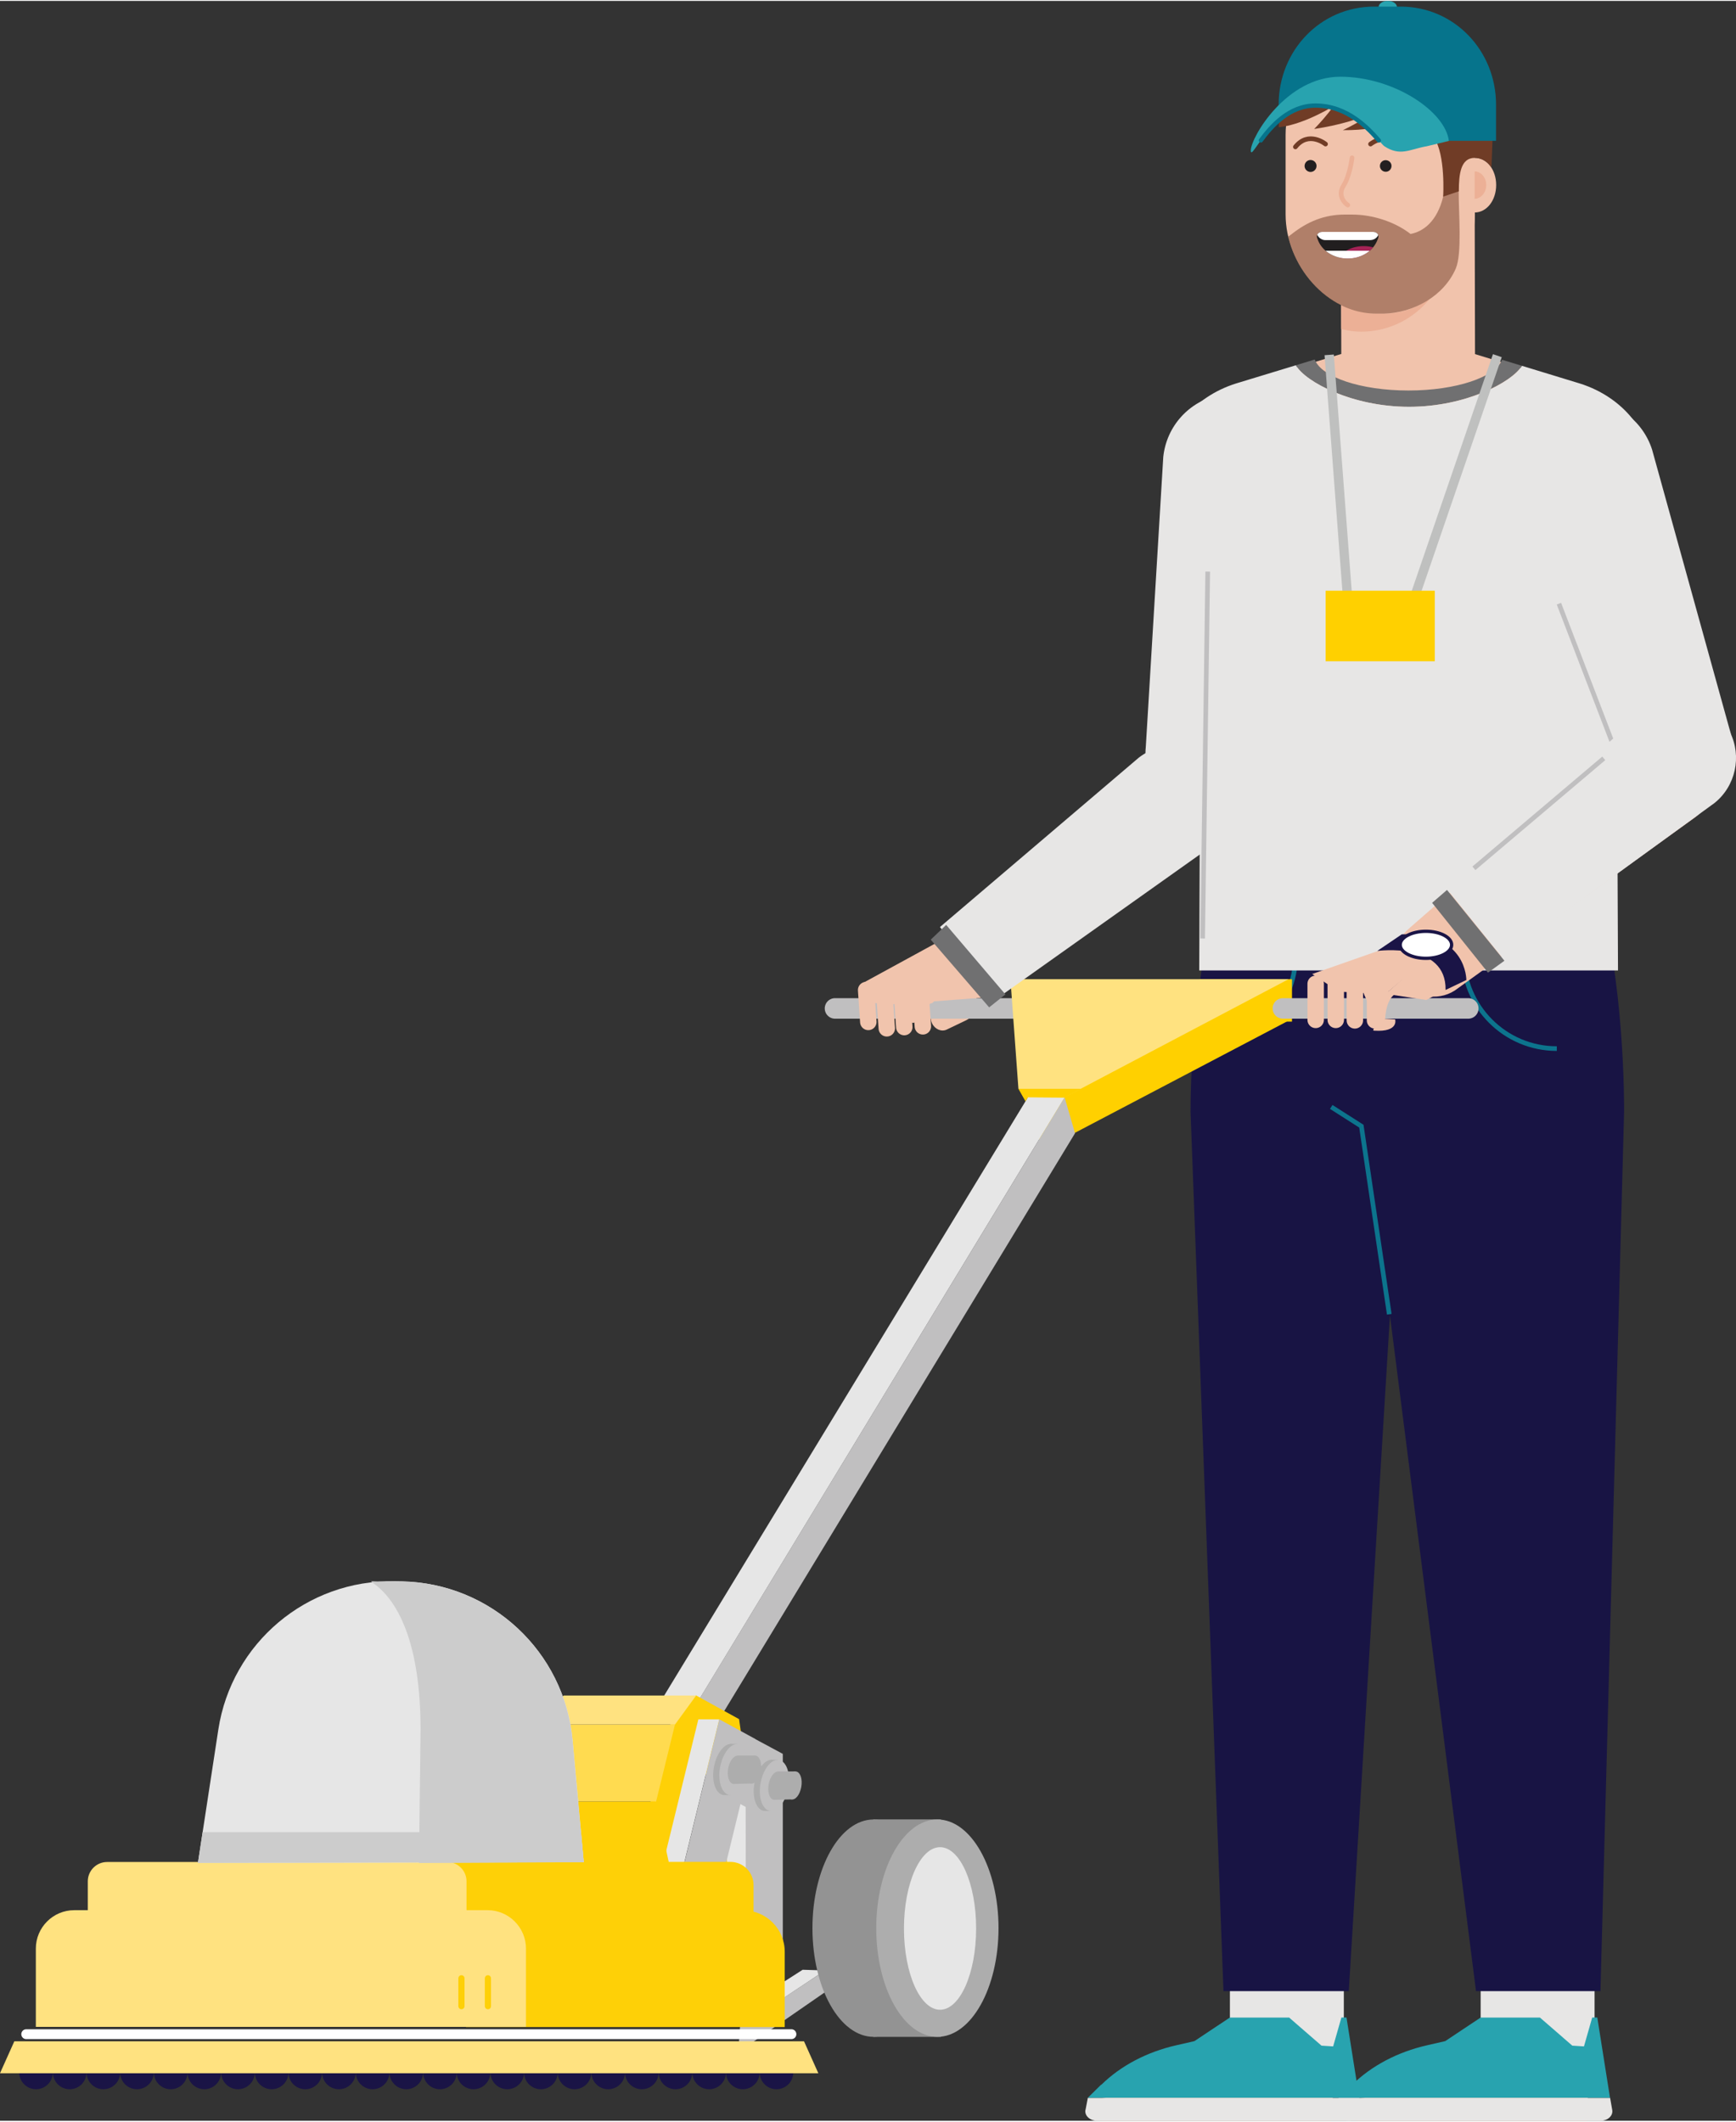 <?xml version="1.0" encoding="UTF-8"?><svg xmlns="http://www.w3.org/2000/svg" xmlns:xlink="http://www.w3.org/1999/xlink" viewBox="0 0 279.98 341.91" aria-hidden="true" width="279px" height="341px">
  <rect x="0" y="0" width="279.98" height="341.91" fill="#333333" stroke="none"/>
  <defs><linearGradient class="cerosgradient" data-cerosgradient="true" id="CerosGradient_idc8e4a646a" gradientUnits="userSpaceOnUse" x1="50%" y1="100%" x2="50%" y2="0%"><stop offset="0%" stop-color="#d1d1d1"/><stop offset="100%" stop-color="#d1d1d1"/></linearGradient><linearGradient/>
    <style>
      .cls-1-68498771cb589{
        fill: #ffdb50;
      }

      .cls-2-68498771cb589, .cls-3-68498771cb589, .cls-4-68498771cb589, .cls-5-68498771cb589, .cls-6-68498771cb589, .cls-7-68498771cb589, .cls-8-68498771cb589, .cls-9-68498771cb589, .cls-10-68498771cb589, .cls-11-68498771cb589, .cls-12-68498771cb589{
        fill: none;
      }

      .cls-3-68498771cb589{
        stroke-width: 3.31px;
      }

      .cls-3-68498771cb589, .cls-13-68498771cb589, .cls-5-68498771cb589, .cls-7-68498771cb589, .cls-9-68498771cb589, .cls-10-68498771cb589, .cls-12-68498771cb589{
        stroke-miterlimit: 10;
      }

      .cls-3-68498771cb589, .cls-4-68498771cb589{
        stroke: #c0bfc0;
      }

      .cls-3-68498771cb589, .cls-5-68498771cb589, .cls-6-68498771cb589, .cls-8-68498771cb589, .cls-9-68498771cb589, .cls-10-68498771cb589, .cls-11-68498771cb589{
        stroke-linecap: round;
      }

      .cls-14-68498771cb589{
        fill: #939393;
      }

      .cls-13-68498771cb589{
        stroke: #1a1446;
        stroke-width: .53px;
      }

      .cls-13-68498771cb589, .cls-15-68498771cb589{
        fill: #fff;
      }

      .cls-4-68498771cb589, .cls-6-68498771cb589, .cls-11-68498771cb589, .cls-12-68498771cb589{
        stroke-width: .75px;
      }

      .cls-16-68498771cb589{
        fill: #e6e6e6;
      }

      .cls-17-68498771cb589{
        fill: #06748c;
      }

      .cls-18-68498771cb589{
        fill: #231f20;
      }

      .cls-5-68498771cb589{
        stroke: #fff;
        stroke-width: 1.59px;
      }

      .cls-6-68498771cb589{
        stroke: #ecb096;
      }

      .cls-19-68498771cb589{
        fill: #1a1446;
      }

      .cls-20-68498771cb589{
        fill: #ffd000;
      }

      .cls-7-68498771cb589{
        stroke: #bfc0bf;
        stroke-width: 1.5px;
      }

      .cls-21-68498771cb589{
        fill: #ccc;
      }

      .cls-22-68498771cb589{
        clip-path: url(#clippath-168498771cb589);
      }

      .cls-23-68498771cb589{
        clip-path: url(#clippath-268498771cb589);
      }

      .cls-24-68498771cb589{
        fill: #211e1f;
      }

      .cls-25-68498771cb589, .cls-26-68498771cb589{
        fill: #703c26;
      }

      .cls-27-68498771cb589{
        fill: #f1c4ad;
      }

      .cls-8-68498771cb589{
        stroke: #06748c;
        stroke-width: .69px;
      }

      .cls-9-68498771cb589{
        stroke: #fed007;
      }

      .cls-10-68498771cb589{
        stroke: #f1c4ad;
        stroke-width: 2.65px;
      }

      .cls-28-68498771cb589{
        fill: #181444;
      }

      .cls-29-68498771cb589{
        fill: #e7e6e5;
      }

      .cls-30-68498771cb589{
        fill: #f1c3ac;
      }

      .cls-11-68498771cb589{
        stroke: #703c26;
      }

      .cls-26-68498771cb589{
        isolation: isolate;
        opacity: .5;
      }

      .cls-31-68498771cb589{
        fill: #28a3af;
      }

      .cls-32-68498771cb589{
        fill: #fed007;
      }

      .cls-33-68498771cb589{
        fill: #ffe280;
      }

      .cls-34-68498771cb589{
        fill: #ffe280;
      }

      .cls-35-68498771cb589{
        fill: #707071;
      }

      .cls-36-68498771cb589{
        fill: #adadad;
      }

      .cls-37-68498771cb589{
        fill: #a52356;
      }

      .cls-38-68498771cb589{
        clip-path: url(#clippath68498771cb589);
      }

      .cls-12-68498771cb589{
        stroke: #0c748d;
      }

      .cls-39-68498771cb589{
        fill: #c0bfc0;
      }

      .cls-40-68498771cb589{
        fill: #ecb096;
      }
    </style>
    <clipPath id="clippath68498771cb589">
      <path class="cls-2-68498771cb589" d="M237.85,26.18l-21.6.05.07,30.38c0,.16,0,.3,0,.45.12,2.91,1.3,5.53,3.17,7.46,1.96,2.02,4.67,3.26,7.65,3.26,5.96-.02,10.79-5.04,10.76-11.22l-.07-30.38h0Z"/>
    </clipPath>
    <clipPath id="clippath-168498771cb589">
      <path class="cls-2-68498771cb589" d="M213.31,37.26c-.58,0-.92.3-.92.73,0,.16.05.34.14.52.63,1.76,2.54,3.04,4.82,3.04s4.18-1.28,4.82-3.04c.1-.18.14-.36.14-.52,0-.43-.34-.73-.92-.73h-8.07Z"/>
    </clipPath>
    <clipPath id="clippath-268498771cb589">
      <path class="cls-2-68498771cb589" d="M213.31,37.26c-.58,0-.92.3-.92.73,0,.16.05.34.14.52.63,1.76,2.54,3.04,4.82,3.04s4.18-1.28,4.82-3.04c.1-.18.14-.36.14-.52,0-.43-.34-.73-.92-.73h-8.07Z"/>
    </clipPath>
  </defs>
  <g id="Layer_268498771cb589" data-name="Layer 2">
    <path class="cls-27-68498771cb589" d="M260.47,129.13c-.07-5.69,3.95-10.37,8.98-10.45"/>
    <polyline class="cls-27-68498771cb589" points="266.02 129.44 266.02 122.17 278.7 122.17"/>
    <path class="cls-27-68498771cb589" d="M223.51,166.42s.64,2.36-3.38,2.09c-1.01.05,1.73-2.21,1.73-2.21l1.64.11Z"/>
    <path class="cls-27-68498771cb589" d="M223.84,161.55s-1.73.37-1.98,4.76c-.25,4.38-3.96-5.88-3.96-5.88l5.94,1.12Z"/>
    <polygon class="cls-27-68498771cb589" points="231.85 160.9 229.61 154.09 221.95 161.68 228.6 162.83 231.85 160.9"/>
    <line class="cls-10-68498771cb589" x1="220.2" y1="159.92" x2="220.2" y2="166.6"/>
    <line class="cls-10-68498771cb589" x1="216.91" y1="159.92" x2="216.91" y2="166.6"/>
    <line class="cls-10-68498771cb589" x1="213.77" y1="159.82" x2="213.77" y2="166.5"/>
    <line class="cls-10-68498771cb589" x1="210.49" y1="159.82" x2="210.49" y2="166.5"/>
    <polygon class="cls-27-68498771cb589" points="209.92 158.01 225.94 151.66 231.64 152.44 221.95 161.68 214.3 161.28 209.92 158.01"/>
    <path class="cls-19-68498771cb589" d="M220.6,153.73s11.32-1.74,11.17,7.23c3.25-1.76,3.4-1.84,3.4-1.84,0,0,.1-8.88-10.57-8.46-1.9,1.45-4,3.07-4,3.07Z"/>
    <ellipse class="cls-13-68498771cb589" cx="228.55" cy="152.59" rx="4.22" ry="2.5"/>
  </g>
  <g id="repetitive68498771cb589">
    <g>
      <path class="cls-30-68498771cb589" d="M221.1,249.09l2.54-53.73,7.7,53.73h0c1,8.27,6.04,13.45,13.49,13.45s13.49-6.03,13.49-13.46v-.02s2.04-69.89,2.04-69.89c0,0,.2-21.56-4.48-36.86h-57.62c-2.38,7.49-4.68,23.34-4.68,36.86l2.48,69.93c0,8.47,8.46,14.97,17.42,11.54,4.74-1.81,7.24-5.74,7.6-11.54h0Z"/>
      <path class="cls-30-68498771cb589" d="M218.99,338.31c-1.94.53-1.69,2.17-1.69,2.17,0,1.49,1.72,1.43,1.72,1.43h36.96s2.31-91.76,2.31-92c0-7.44-6.05-13.46-13.5-13.46s-14.41,5.98-13.35,13.42l7.99,69.71s1.97,11.21-7.65,16.17c-3.02,1.56-12.8,2.57-12.8,2.57h0Z"/>
      <path class="cls-30-68498771cb589" d="M177.65,338.29c-1.94.54-1.69,2.18-1.69,2.18,0,1.49,1.72,1.43,1.72,1.43h37.01s6.38-92.68,6.38-92.68c0,0,.48-11.93-12.53-11.93-6.92,0-12.71,5.44-12.47,12.34.02.48,2.76,69.9,2.76,69.9,0,0,1.26,13.27-8.34,16.2-3.25.99-12.85,2.58-12.85,2.58h0Z"/>
      <g>
        <path class="cls-30-68498771cb589" d="M237.84,26.15l-21.59.05.07,30.82c0,.14,0,.29,0,.43.11,2.81,1.3,5.34,3.16,7.2,1.96,1.95,4.66,3.15,7.64,3.15,5.96-.02,10.79-4.85,10.77-10.82l-.07-30.82h0Z"/>
        <g class="cls-38-68498771cb589">
          <rect class="cls-40-68498771cb589" x="205.28" y="12.51" width="28.44" height="40.84" rx="14.22" ry="14.22" transform="translate(439.01 65.86) rotate(-180)"/>
        </g>
      </g>
      <path class="cls-30-68498771cb589" d="M199.4,62.1c-6.56,2.08-11.29,7.55-11.29,13.91v.74c0,8.14,7.73,14.81,17.17,14.81h43.51c9.44,0,17.17-6.67,17.17-14.81v-.74c0-6.37-4.71-11.82-11.29-13.91h0l-16.81-5.14h-21.59s-16.88,5.14-16.88,5.14h0Z"/>
      <path class="cls-30-68498771cb589" d="M262.06,122.94l-16.78-43.76c-1.83-5.61,1.23-11.65,6.85-13.48,5.61-1.83,11.65,1.23,13.48,6.85l12.5,45.15c1.45,4.43-.97,9.19-5.4,10.64-4.43,1.45-9.19-.97-10.64-5.4h0Z"/>
      <polygon class="cls-30-68498771cb589" points="196.75 86.76 198.28 142.33 198.28 142.33 255.9 142.33 255.9 142.33 257.43 86.76 196.75 86.76"/>
      <line class="cls-6-68498771cb589" x1="197.05" y1="97.53" x2="198.28" y2="142.33"/>
      <line class="cls-6-68498771cb589" x1="262.07" y1="122.94" x2="252.24" y2="97.29"/>
    </g>
    <g>
      <path class="cls-30-68498771cb589" d="M207.34,21.58c0-8.09,6.63-14.71,14.72-14.71h1.08c8.09,0,14.72,6.62,14.72,14.71v12.87c0,8.09-6.63,16-14.72,16h-1.08c-8.09,0-14.72-7.91-14.72-16v-12.87Z"/>
      <g>
        <path class="cls-30-68498771cb589" d="M241.3,29.7c0-2.44-1.48-4.4-3.47-4.39s-3.72,2-3.72,4.43,1.73,4.4,3.72,4.39,3.47-2,3.47-4.43"/>
        <path class="cls-40-68498771cb589" d="M237.83,27.5c1,0,1.87.98,1.87,2.2s-.87,2.22-1.87,2.22v-4.43Z"/>
      </g>
    </g>
    <g>
      <g>
        <rect class="cls-29-68498771cb589" x="198.36" y="320.04" width="18.37" height="10.45" transform="translate(415.09 650.53) rotate(-180)"/>
        <g>
          <path class="cls-31-68498771cb589" d="M177.58,336.09l-2.15,2.12h43.79s-.07-.39-.07-.39l-1.99-12.57h-.82s-1.33,4.66-1.33,4.66l-1.88-.12-5.22-4.53h-9.57s-5.71,3.8-5.71,3.8l-2.93.67c-4.75,1.08-8.97,3.31-12.08,6.37l-.02-.02Z"/>
          <path class="cls-29-68498771cb589" d="M175.06,340.15c-.18.92.72,1.76,1.89,1.76h40.73c1.16,0,2.05-.82,1.89-1.74l-.34-1.94h-43.79s-.37,1.93-.37,1.93h0Z"/>
        </g>
      </g>
      <g>
        <rect class="cls-29-68498771cb589" x="238.81" y="320.04" width="18.37" height="10.45" transform="translate(495.98 650.53) rotate(-180)"/>
        <g>
          <path class="cls-31-68498771cb589" d="M218.03,336.09l-2.15,2.12h43.79s-.07-.39-.07-.39l-1.99-12.57h-.82s-1.33,4.66-1.33,4.66l-1.88-.12-5.22-4.53h-9.57s-5.71,3.8-5.71,3.8l-2.93.67c-4.75,1.08-8.97,3.31-12.08,6.37l-.02-.02Z"/>
          <path class="cls-29-68498771cb589" d="M215.51,340.15c-.18.92.72,1.76,1.89,1.76h40.73c1.16,0,2.05-.82,1.89-1.74l-.34-1.94h-43.79s-.37,1.93-.37,1.93h0Z"/>
        </g>
      </g>
    </g>
    <g>
      <path class="cls-28-68498771cb589" d="M196.78,142.32h60.6c4.69,15.34,4.56,35.97,4.55,36.89l-3.81,141.79h-20.07s-13.88-108.98-13.88-108.98l-6.64,108.98h-20.21s-5.31-141.83-5.31-141.83c0-14,2.42-29.51,4.76-36.86h0Z"/>
      <polyline class="cls-12-68498771cb589" points="214.7 178.39 219.56 181.49 224.06 211.83"/>
      <g>
        <path class="cls-12-68498771cb589" d="M251.08,168.98c-8.34,0-15.09-6.76-15.09-15.09"/>
        <path class="cls-12-68498771cb589" d="M193.87,168.98c8.34,0,15.09-6.76,15.09-15.09"/>
      </g>
    </g>
    <g>
      <path class="cls-29-68498771cb589" d="M195.89,130.32h0c-.95.2-1.93.25-2.9.15-2.45-.26-4.65-1.46-6.2-3.37-1.55-1.91-2.26-4.31-2-6.73l2.82-46.81c.52-4.96,4.15-8.97,9.02-10.01,1.18-.25,2.39-.31,3.6-.18,6.29.67,10.86,6.33,10.19,12.66l-7.3,46.26c-.42,3.98-3.34,7.22-7.25,8.05h.02Z"/>
      <polygon class="cls-29-68498771cb589" points="193.41 156.38 193.68 85.98 260.64 85.98 260.95 156.38 193.41 156.38"/>
      <g>
        <path class="cls-35-68498771cb589" d="M227.24,65.47c9.05,0,16.55-3.93,18.22-6.61l-3.21-.98c-1.07,2.8-7.39,4.96-15.1,4.96-7.71,0-14.07-2.18-15.11-5l-3.05.93c1.55,2.7,9.12,6.7,18.26,6.7h0Z"/>
        <path class="cls-29-68498771cb589" d="M187.75,76.75c0,6.64,4.96,12.3,11.85,14.36.35.02.71.02,1.07.02h52.96c.3,0,.6,0,.9-.02,6.89-2.05,11.86-7.72,11.86-14.37v-.74c0-6.35-4.64-12.08-11.56-14.28h0l-9.36-2.86c-1.66,2.68-9.08,6.61-18.22,6.61s-16.7-4-18.26-6.7l-9.66,2.94h0c-6.92,2.19-11.56,7.93-11.56,14.28v.76Z"/>
        <g>
          <line class="cls-7-68498771cb589" x1="241.49" y1="57.22" x2="226.35" y2="101.35"/>
          <line class="cls-7-68498771cb589" x1="214.37" y1="57.09" x2="217.69" y2="100.97"/>
          <rect class="cls-20-68498771cb589" x="213.79" y="95.13" width="17.61" height="11.38"/>
        </g>
      </g>
      <path class="cls-29-68498771cb589" d="M270.17,129.54c-4,0-7.52-2.55-8.75-6.32l-16.8-43.79c-.95-2.91-.71-6.02.68-8.75,1.38-2.73,3.75-4.76,6.67-5.71,1.16-.37,2.35-.57,3.56-.57,4.97,0,9.36,3.18,10.91,7.95l12.5,45.12c.76,2.34.57,4.84-.55,7.03s-3.02,3.82-5.36,4.59c-.93.3-1.9.46-2.86.46h0Z"/>
      <line class="cls-4-68498771cb589" x1="261.41" y1="123.22" x2="251.42" y2="97.22"/>
    </g>
    <path class="cls-26-68498771cb589" d="M207.75,38.03c.31,1.29.84,2.72,1.48,3.93,2.54,4.85,7.26,8.48,12.74,8.48h1.21c4.85-.12,9.7-2.86,11.6-7.26,1.04-2.4.47-8.86.47-12.57l-1.2-2.61c0,2-.82,1.61-1.29,3.55-.99,4.09-3.27,5.67-5.27,6.04-2.51-1.95-6.08-3.13-9.48-3.13h-1.08c-3.4,0-6.07,1.17-8.57,3.12,0,0-.59.44-.59.44Z"/>
    <g>
      <path class="cls-6-68498771cb589" d="M217.37,32.93c-.45-.26-1.71-1.51-.68-3.14,1.03-1.63,1.37-4.48,1.37-4.48"/>
      <g>
        <g>
          <path class="cls-18-68498771cb589" d="M210.4,26.58c-.02.53.39.98.92,1.01.53.02.98-.39,1.01-.92s-.39-.98-.92-1.01-.98.39-1.01.92"/>
          <path class="cls-18-68498771cb589" d="M222.55,26.58c-.02.52.37.95.89.98s.95-.37.98-.89-.37-.95-.89-.98-.95.37-.98.89"/>
        </g>
        <path class="cls-11-68498771cb589" d="M208.92,23.55c2.14-2.67,4.86-.46,4.86-.46"/>
        <path class="cls-11-68498771cb589" d="M225.9,23.55c-2.14-2.67-4.86-.46-4.86-.46"/>
      </g>
      <g>
        <path class="cls-24-68498771cb589" d="M213.31,37.26c-.58,0-.92.3-.92.73,0,.16.05.34.14.52h0c.63,1.76,2.54,3.04,4.82,3.04s4.18-1.28,4.82-3.04h0c.1-.18.14-.36.14-.52,0-.43-.34-.73-.92-.73h-8.06s0,0,0,0Z"/>
        <g class="cls-22-68498771cb589">
          <ellipse class="cls-37-68498771cb589" cx="219.93" cy="42.6" rx="4.28" ry="3.05"/>
        </g>
        <g class="cls-23-68498771cb589">
          <g>
            <rect class="cls-15-68498771cb589" x="212.31" y="35.79" width="10.11" height="2.79" rx="1.4" ry="1.4" transform="translate(434.72 74.37) rotate(-180)"/>
            <rect class="cls-15-68498771cb589" x="212.31" y="40.3" width="10.11" height="2.79" rx="1.4" ry="1.4" transform="translate(434.72 83.39) rotate(-180)"/>
          </g>
        </g>
      </g>
    </g>
    <g>
      <path class="cls-25-68498771cb589" d="M217.42,12.86c-1.19,3.5-5.47,7.8-5.47,7.8,16.37-2.48,16.72-10.4,16.72-10.4,0,0-10.06-.89-11.25,2.61Z"/>
      <path class="cls-25-68498771cb589" d="M225.51,14.25c-1.78,3.26-8.93,6.6-8.93,6.6,13.95.13,16.04-8.48,16.04-8.48,0,0-5.33-1.37-7.11,1.89Z"/>
    </g>
    <g id="Hair68498771cb589">
      <g id="Side_Parted68498771cb589" data-name="Side Parted">
        <path id="Side_Parted-268498771cb589" data-name="Side Parted-2" class="cls-25-68498771cb589" d="M206.24,20.37s4.93-.16,12.84-6.08c2.22-1.66,10.04-.77,10.95,2.15.85,2.72-.39,3.21,1.23,5.59,1.92,2.81,1.49,9.54,1.49,9.54l2.53-.86c0-2.81.3-5.39,2.56-5.39,1.8,0,2.7,1.56,2.7,1.56l.4-10.17c0-6.21-6.78-6.67-6.78-6.67-1.16-5.56-5.35-6.88-14.41-4.44-4.23,1.14-7.27,1.76-9.94,4.46-2.01,2.04-3.57,4.64-3.57,10.32h0Z"/>
      </g>
    </g>
    <g>
      <ellipse class="cls-31-68498771cb589" cx="223.82" cy="1" rx="1.48" ry="1"/>
      <path class="cls-17-68498771cb589" d="M241.3,22.57h-8.52s-9.16-5.18-14.41-5.96c-8.88-1.3-11.69,1.66-11.69,1.66h-.46v-1.54c0-8.69,6.72-15.81,15.41-15.81h4.24c8.69,0,15.41,7.12,15.41,15.81v5.83s0,0,0,0Z"/>
      <path class="cls-31-68498771cb589" d="M229.96,23.47c-2.68.5-4.14,1.63-6.68-.02-.86-.55-4.52-6.57-11.12-6.57-7.05,0-10.43,9.33-10.43,7.24s5.7-11.89,14.42-11.89,16.99,5.65,17.52,10.36c0,0-3.71.89-3.71.89Z"/>
      <path class="cls-8-68498771cb589" d="M222.38,22.51c-1.61-1.84-5-5.63-10.23-5.63-4.25,0-7.16,3.39-8.8,5.62"/>
    </g>
    <g>
      <g>
        <path class="cls-19-68498771cb589" d="M8.52,334.11c0,1.5-1.22,2.71-2.71,2.71s-2.71-1.22-2.71-2.71c0-1.5,1.22-2.71,2.71-2.71s2.71,1.22,2.71,2.71Z"/>
        <circle class="cls-19-68498771cb589" cx="11.24" cy="334.11" r="2.71"/>
        <path class="cls-19-68498771cb589" d="M19.38,334.11c0,1.5-1.22,2.71-2.71,2.71-1.5,0-2.71-1.22-2.71-2.71,0-1.5,1.22-2.71,2.71-2.71,1.5,0,2.71,1.22,2.71,2.71Z"/>
        <circle class="cls-19-68498771cb589" cx="22.09" cy="334.11" r="2.71"/>
        <path class="cls-19-68498771cb589" d="M30.24,334.11c0,1.5-1.22,2.71-2.71,2.71-1.5,0-2.71-1.22-2.71-2.71s1.22-2.71,2.71-2.71c1.5,0,2.71,1.22,2.71,2.71Z"/>
        <path class="cls-19-68498771cb589" d="M35.66,334.11c0,1.5-1.22,2.71-2.71,2.71-1.5,0-2.71-1.22-2.71-2.71,0-1.5,1.22-2.71,2.71-2.71,1.5,0,2.71,1.22,2.71,2.71Z"/>
        <path class="cls-19-68498771cb589" d="M41.09,334.11c0,1.5-1.22,2.71-2.71,2.71-1.5,0-2.71-1.22-2.71-2.71s1.22-2.71,2.71-2.71,2.71,1.22,2.71,2.71Z"/>
        <path class="cls-19-68498771cb589" d="M46.52,334.11c0,1.5-1.22,2.71-2.71,2.71-1.5,0-2.71-1.22-2.71-2.71s1.22-2.71,2.71-2.71,2.71,1.22,2.71,2.71Z"/>
        <circle class="cls-19-68498771cb589" cx="49.23" cy="334.11" r="2.71"/>
        <circle class="cls-19-68498771cb589" cx="54.66" cy="334.11" r="2.71"/>
        <circle class="cls-19-68498771cb589" cx="60.09" cy="334.11" r="2.71"/>
        <path class="cls-19-68498771cb589" d="M68.23,334.11c0,1.5-1.22,2.71-2.71,2.71s-2.71-1.22-2.71-2.71,1.22-2.71,2.71-2.71,2.71,1.22,2.71,2.71Z"/>
        <path class="cls-19-68498771cb589" d="M73.66,334.11c0,1.5-1.22,2.71-2.71,2.71s-2.71-1.22-2.71-2.71,1.22-2.71,2.71-2.71c1.5,0,2.71,1.22,2.71,2.71Z"/>
        <circle class="cls-19-68498771cb589" cx="76.37" cy="334.11" r="2.71"/>
        <path class="cls-19-68498771cb589" d="M84.52,334.11c0,1.5-1.22,2.71-2.71,2.71-1.5,0-2.71-1.22-2.71-2.71s1.22-2.71,2.71-2.71,2.71,1.22,2.71,2.71Z"/>
        <circle class="cls-19-68498771cb589" cx="87.23" cy="334.11" r="2.71"/>
        <circle class="cls-19-68498771cb589" cx="92.66" cy="334.11" r="2.71"/>
        <circle class="cls-19-68498771cb589" cx="98.09" cy="334.11" r="2.71"/>
        <circle class="cls-19-68498771cb589" cx="103.51" cy="334.11" r="2.71"/>
        <path class="cls-19-68498771cb589" d="M111.65,334.11c0,1.5-1.22,2.71-2.71,2.71-1.5,0-2.71-1.22-2.71-2.71s1.22-2.71,2.71-2.71,2.71,1.22,2.71,2.71Z"/>
        <circle class="cls-19-68498771cb589" cx="114.37" cy="334.11" r="2.71"/>
        <circle class="cls-19-68498771cb589" cx="119.8" cy="334.11" r="2.71"/>
        <path class="cls-19-68498771cb589" d="M127.94,334.11c0,1.5-1.22,2.71-2.71,2.71-1.5,0-2.71-1.22-2.71-2.71s1.22-2.71,2.71-2.71c1.5,0,2.71,1.22,2.71,2.71Z"/>
      </g>
      <path class="cls-27-68498771cb589" d="M150.29,163.2c-.24.5-.25,1.13.03,1.71.46.96,1.52,1.41,2.37,1l3.15-1.51c.93-.45,1.54-1.43,1.59-2.56l.09-2.1-7.23,3.46Z"/>
      <line class="cls-3-68498771cb589" x1="171.31" y1="162.5" x2="134.67" y2="162.5"/>
      <g>
        <path class="cls-27-68498771cb589" d="M151.14,160.1s-.57,1.07-3.39,4.44c-1.53,1.82-2.55-5.55-2.55-5.55l5.94,1.12Z"/>
        <polygon class="cls-27-68498771cb589" points="160.45 159.73 157.44 153.28 150.32 161.38 159 160.72 160.45 159.73"/>
        <line class="cls-10-68498771cb589" x1="148.44" y1="159.63" x2="148.84" y2="165.39"/>
        <line class="cls-10-68498771cb589" x1="145.44" y1="159.74" x2="145.84" y2="165.51"/>
        <line class="cls-10-68498771cb589" x1="142.62" y1="159.94" x2="143.02" y2="165.71"/>
        <line class="cls-10-68498771cb589" x1="139.69" y1="159.54" x2="140.04" y2="164.68"/>
        <path class="cls-27-68498771cb589" d="M139.18,158.39l11.69-6.38c.06-.03,1.75.55,1.81.55l4.98-.54c.59-.06.95.64.54,1.07l-7.69,8.41c-.12.13-.29.21-.46.21l-7.19.12c-.13,0-.25-.03-.36-.1l-3.54-.24c-.43-.28-.26-2.9.22-3.1Z"/>
      </g>
      <rect class="cls-20-68498771cb589" x="193.48" y="157.79" width="14.89" height="6.84"/>
      <polygon class="cls-20-68498771cb589" points="166.57 164.18 208.37 164.18 171.37 183.61 165.25 183.61 166.57 164.18"/>
      <polygon class="cls-16-68498771cb589" points="165.79 176.82 171.7 176.86 112.86 273.8 106.83 273.8 165.79 176.82"/>
      <polygon class="cls-39-68498771cb589" points="171.7 176.85 173.38 182.63 114.43 279.73 112.78 273.9 171.7 176.85"/>
      <polygon class="cls-39-68498771cb589" points="119.07 330.84 132.99 321.21 133.06 317.67 119.35 326.74 119.07 330.84"/>
      <polygon class="cls-16-68498771cb589" points="119.39 326.74 133.06 317.66 129.45 317.55 115.31 326.62 119.39 326.74"/>
      <path class="cls-32-68498771cb589" d="M112.21,273.29l-4.11,4.71-6.47,25.39,18.26,9.61v-30.97s-.69-4.9-.69-4.9l-6.98-3.85ZM109.33,300.92l3.72-15.27.84.45.02,17.26-4.59-2.43Z"/>
      <g>
        <polygon class="cls-16-68498771cb589" points="112.63 277.16 116 277.16 109.28 304.69 105.9 304.69 112.63 277.16"/>
        <polygon class="cls-1-68498771cb589" points="83.93 277.99 108.86 277.99 105.81 290.43 80.87 290.43 83.93 277.99"/>
        <polygon class="cls-34-68498771cb589" points="90.92 273.32 112.27 273.32 108.87 277.99 83.94 277.99 90.92 273.32"/>
        <polygon class="cls-32-68498771cb589" points="105.76 290.43 80.88 290.43 83.68 300.82 107.99 300.82 105.76 290.43"/>
        <rect class="cls-16-68498771cb589" x="117.24" y="290.06" width="4.52" height="20.3"/>
        <path class="cls-39-68498771cb589" d="M121.84,280.36v-.02s-5.83-3.18-5.83-3.18l-7.65,31.4,17.89,9.62v-35.45s-4.41-2.37-4.41-2.37ZM115.7,306.1l3.72-15.27.84.45.02,17.26-4.59-2.43Z"/>
        <g>
          <path class="cls-36-68498771cb589" d="M125.18,283.88l.4-.18-.98-.03c-1.18-.12-2.45,1.42-2.89,3.6-.47,2.31.19,4.41,1.45,4.65.05.01.11.01.16.02h0s.06,0,.06,0c.01,0,.03,0,.04,0h.86s-.14-.2-.14-.2c.91-.5,1.73-1.85,2.04-3.52.36-1.95-.08-3.72-.99-4.33Z"/>
          <path class="cls-39-68498771cb589" d="M122.69,287.29c-.46,2.3.2,4.39,1.45,4.63s2.57-1.43,2.98-3.69-.23-4.22-1.42-4.5-2.55,1.29-3,3.56Z"/>
          <path class="cls-36-68498771cb589" d="M125.47,285.57h0c-.62.03-1.27.86-1.49,2.01-.25,1.27.11,2.42.8,2.56.03,0,.06,0,.09,0h0s2.94-.07,2.94-.07l.52-4.51h-2.87Z"/>
          <path class="cls-36-68498771cb589" d="M126.84,287.55c-.23,1.25.13,2.38.8,2.52s1.37-.77,1.59-2.01-.14-2.33-.79-2.48-1.37.73-1.6,1.97Z"/>
        </g>
        <g>
          <path class="cls-36-68498771cb589" d="M118.65,281.32l.26-.18-.85-.03c-1.18-.12-2.45,1.42-2.89,3.6-.47,2.31.19,4.41,1.45,4.65.06.01.12.01.18.02h0s.05,0,.05,0c0,0,0,0,.01,0h.97s-.19-.23-.19-.23c.89-.51,1.69-1.85,2-3.5.36-1.95-.08-3.72-.99-4.33Z"/>
          <path class="cls-39-68498771cb589" d="M116.16,284.73c-.46,2.3.2,4.39,1.45,4.63s2.57-1.43,2.98-3.69-.23-4.22-1.42-4.5-2.55,1.29-3,3.56Z"/>
          <path class="cls-36-68498771cb589" d="M118.94,283.01h0c-.62.03-1.27.86-1.49,2.01-.25,1.27.11,2.42.8,2.56.03,0,.06,0,.09,0h0s2.94-.07,2.94-.07l.52-4.51h-2.87Z"/>
          <path class="cls-36-68498771cb589" d="M120.31,284.99c-.23,1.25.13,2.38.8,2.52s1.37-.77,1.59-2.01c.21-1.23-.14-2.33-.79-2.48s-1.37.73-1.6,1.97Z"/>
        </g>
      </g>
      <path class="cls-32-68498771cb589" d="M121.53,308.5l-50.59.17v-8.52s46.85,0,46.85,0c2.06,0,3.74,1.67,3.74,3.74v4.61Z"/>
      <path class="cls-34-68498771cb589" d="M17.26,300.17h54.87c1.71,0,3.11,1.39,3.11,3.11v6.17H14.16v-6.17c0-1.71,1.39-3.11,3.11-3.11Z"/>
      <path class="cls-32-68498771cb589" d="M75.16,326.79h51.4v-12.14c0-3.69-2.99-6.68-6.68-6.68h-44.72v18.82Z"/>
      <path class="cls-34-68498771cb589" d="M11.98,307.94h66.65c3.42,0,6.2,2.78,6.2,6.2v12.62H5.78v-12.62c0-3.42,2.78-6.2,6.2-6.2Z"/>
      <polygon class="cls-33-68498771cb589" points="162.96 157.79 207.81 157.79 171.66 176.85 164.25 175.47 162.96 157.79"/>
      <line class="cls-3-68498771cb589" x1="206.9" y1="162.5" x2="236.8" y2="162.5"/>
      <g>
        <polygon class="cls-14-68498771cb589" points="151.79 293.3 140.83 293.3 140.83 297.11 147.56 297.11 151.79 293.3"/>
        <g>
          <path class="cls-14-68498771cb589" d="M150.75,310.84c0,9.68-4.42,17.53-9.86,17.53-5.45,0-9.86-7.85-9.86-17.53,0-9.68,4.42-17.53,9.86-17.53,5.45,0,9.86,7.85,9.86,17.53Z"/>
          <polygon class="cls-14-68498771cb589" points="147.56 324.56 140.83 324.56 140.83 328.37 151.79 328.37 147.56 324.56"/>
          <path class="cls-36-68498771cb589" d="M161.04,310.84c0,9.68-4.42,17.53-9.86,17.53-5.45,0-9.86-7.85-9.86-17.53s4.42-17.53,9.86-17.53,9.86,7.85,9.86,17.53Z"/>
          <path class="cls-16-68498771cb589" d="M157.43,310.89c0,7.24-2.61,13.11-5.82,13.11-3.22,0-5.82-5.87-5.82-13.11,0-7.24,2.61-13.11,5.82-13.11,3.22,0,5.82,5.87,5.82,13.11Z"/>
        </g>
      </g>
      <polygon class="cls-34-68498771cb589" points="131.98 334.24 0 334.24 2.31 329.09 129.67 329.09 131.98 334.24"/>
      <line class="cls-5-68498771cb589" x1="4.23" y1="327.94" x2="127.64" y2="327.94"/>
      <polygon class="cls-20-68498771cb589" points="174.34 175.46 164.25 175.47 165.39 177.48 165.79 176.82 171.7 176.88 174.34 175.46"/>
      <path class="cls-16-68498771cb589" d="M94.15,300.2l-62.23.13,3.29-21.51c2.14-13.97,14.28-24.2,28.41-23.93l1.17.02c14.38.27,26.25,11.31,27.56,25.63l1.8,19.66Z"/>
      <path class="cls-21-68498771cb589" d="M94.15,300.2l-26.58.13.26-21.51c0-27.87-14.62-23.43-4.22-23.93l1.17.02c14.38.27,26.25,11.31,27.56,25.63l1.8,19.66Z"/>
      <polygon class="cls-21-68498771cb589" points="32.68 295.35 31.92 300.32 94.15 300.2 93.71 295.35 32.68 295.35"/>
      <line class="cls-9-68498771cb589" x1="78.69" y1="318.93" x2="78.69" y2="323.42"/>
      <line class="cls-9-68498771cb589" x1="74.42" y1="318.93" x2="74.42" y2="323.42"/>
    </g>
    <g>
      <path class="cls-29-68498771cb589" d="M151.6,149.38l8.9,11.73,34.49-24.49c4.02-3.12,4.76-8.91,1.65-12.94-.4-.51-.84-.98-1.33-1.39-3.3-2.8-8.18-2.91-11.64-.24l-32.07,27.32Z"/>
      <polygon class="cls-35-68498771cb589" points="159.53 162.33 162.15 160.24 152.6 149.03 150.11 151.41 159.53 162.33"/>
    </g>
    <g>
      <path class="cls-30-68498771cb589" d="M227.38,149.49l35.61-31.11c3.65-2.9,8.96-2.29,11.86,1.36s2.29,8.96-1.36,11.86l-38.36,27.65c-2.69,2.14-6.61,1.69-8.75-1s-1.69-6.61,1-8.75h0Z"/>
      <path class="cls-29-68498771cb589" d="M277.97,116.32c-3.19-4.01-9.01-4.71-12.98-1.54l-32.05,27.96,9.32,11.54,34.24-24.9c3.42-2.73,4.46-7.53,2.51-11.43-.29-.58-.64-1.12-1.04-1.63h.01Z"/>
      <polygon class="cls-35-68498771cb589" points="242.63 154.81 233.37 143.39 230.97 145.47 239.98 156.73 242.63 154.81"/>
    </g>
    <line class="cls-4-68498771cb589" x1="193.96" y1="151.22" x2="194.78" y2="92.05"/>
    <path class="cls-27-68498771cb589" d="M225.01,164.27s.63,2.06-3.32,1.82c-.99.04,1.71-1.92,1.71-1.92l1.62.1Z"/>
    <path class="cls-27-68498771cb589" d="M225.34,160.03s-1.7.32-1.95,4.14c-.24,3.82-3.9-5.11-3.9-5.11l5.84.97Z"/>
    <polygon class="cls-27-68498771cb589" points="233.22 159.47 231.02 153.54 223.48 160.15 230.02 161.14 233.22 159.47"/>
    <line class="cls-10-68498771cb589" x1="221.76" y1="158.61" x2="221.76" y2="164.43"/>
    <line class="cls-10-68498771cb589" x1="218.51" y1="158.61" x2="218.51" y2="164.43"/>
    <line class="cls-10-68498771cb589" x1="215.43" y1="158.53" x2="215.43" y2="164.35"/>
    <line class="cls-10-68498771cb589" x1="212.19" y1="158.53" x2="212.19" y2="164.35"/>
    <polygon class="cls-27-68498771cb589" points="211.63 156.95 227.41 151.42 233.01 152.11 223.48 160.15 215.94 159.8 211.63 156.95"/>
    <path class="cls-19-68498771cb589" d="M222.15,153.23s11.14-1.52,10.99,6.29c3.2-1.53,3.35-1.6,3.35-1.6,0,0,.1-7.73-10.41-7.37-1.87,1.27-3.94,2.67-3.94,2.67Z"/>
    <path class="cls-13-68498771cb589" d="M229.97,150.06c2.29,0,4.15.98,4.15,2.18,0,1.2-1.86,2.18-4.15,2.18-2.29,0-4.15-.98-4.15-2.18,0-1.2,1.86-2.18,4.15-2.18"/>
    <line class="cls-4-68498771cb589" x1="258.65" y1="122.17" x2="237.71" y2="139.9"/>
  </g>
</svg>